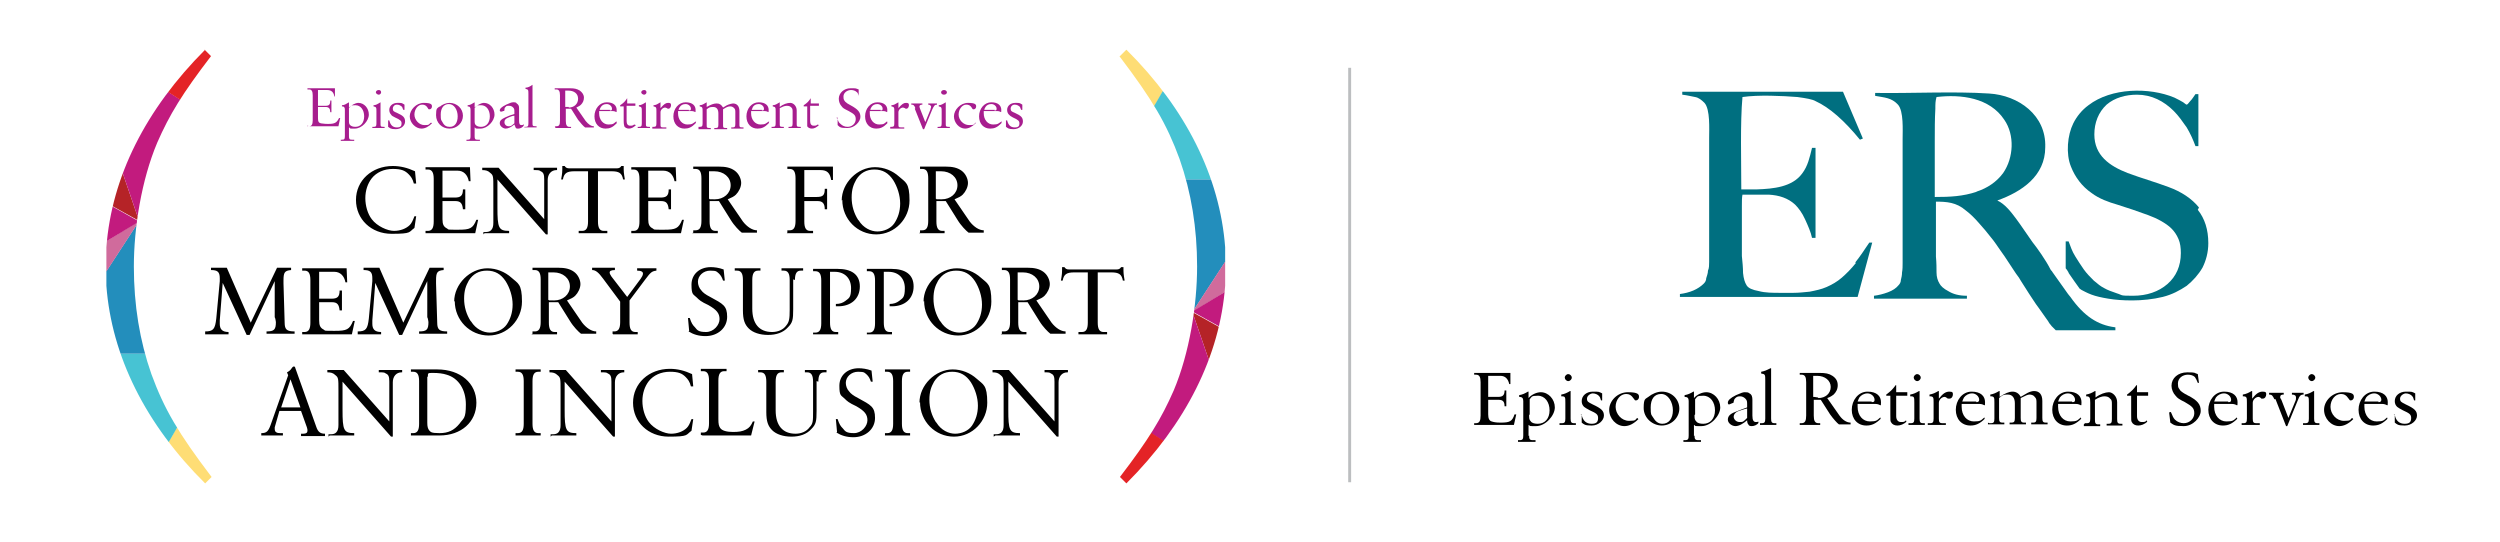 <?xml version="1.0" encoding="UTF-8"?>
<svg id="Layer_1" xmlns="http://www.w3.org/2000/svg" xmlns:xlink="http://www.w3.org/1999/xlink" version="1.1" viewBox="0 0 427.7 92.7">
  <!-- Generator: Adobe Illustrator 29.1.0, SVG Export Plug-In . SVG Version: 2.1.0 Build 142)  -->
  <defs>
    <style>
      .st0, .st1 {
        fill: none;
      }

      .st2 {
        fill: #a71d8e;
      }

      .st3 {
        fill: #47c3d3;
      }

      .st1 {
        stroke: #bcbec0;
        stroke-width: .5px;
      }

      .st4 {
        fill: #006f80;
      }

      .st5 {
        clip-path: url(#clippath-1);
      }

      .st6 {
        fill: #238ebc;
      }

      .st7 {
        fill: #d06b9c;
      }

      .st8 {
        fill: #e42326;
      }

      .st9 {
        fill: #c21b7e;
      }

      .st10 {
        fill: #b52327;
      }

      .st11 {
        fill: #fedd75;
      }

      .st12 {
        clip-path: url(#clippath);
      }
    </style>
    <clipPath id="clippath">
      <path class="st0" d="M191.5,9.6c5.7,7.5,8.1,11.6,10.3,17.6,2,5.7,3,11.8,3,18.4s-1.3,14.8-4,21.2c-2.1,4.8-4.3,8.4-9.2,14.8l1.1,1.1h0c10.2-10.2,16-21.8,16.9-33.8v-6.6c-.9-12-6.7-23.7-16.9-33.8l-1.1,1.1Z"/>
    </clipPath>
    <clipPath id="clippath-1">
      <path class="st0" d="M35.1,8.5c-10.2,10.2-16,21.8-16.9,33.8v6.6c.9,12,6.7,23.7,16.9,33.8l1.1-1.1c-5.7-7.5-8.1-11.6-10.3-17.6-2-5.7-3-11.8-3-18.4s1.3-14.8,4-21.2c2.1-4.8,4.3-8.4,9.2-14.8l-1.1-1.1h0Z"/>
    </clipPath>
  </defs>
  <path class="st2" d="M52.6,21.6h.3c.4,0,.6-.3.6-1v-4.3c0-.7-.2-1-.6-1h-.3v-.2c.4,0,.5,0,1.2,0h2.3c.6,0,.8,0,1.2,0v1.4c0,0-.1,0-.1,0-.1-.7-.5-1.1-1.2-1.1h-1.6v2.7h1.3c.6,0,.8-.2.8-.9h.2c0,.7,0,.8,0,1s0,.4,0,1h-.2c0-.6-.2-.9-.8-.9h-1.3v1.9c0,.6.1.8.5.9.2,0,.5.1,1.2.1,1.2,0,1.5-.2,1.9-1h.2l-.3,1.4c-.4,0-.5,0-1.2,0h-2.8c-.7,0-.8,0-1.2,0v-.2Z"/>
  <path class="st2" d="M59.7,20.6c0,.4,0,.6.2.8.2.2.5.3.9.3.9,0,1.5-.7,1.5-1.8s-.6-1.9-1.5-1.9-.7.1-1.1.5v2ZM59.7,23.3c0,.5.1.6.5.6h.4v.2c-.6,0-.8,0-1.3,0s-.6,0-1,0v-.2h.2c.4,0,.5-.1.5-.6v-4.5c0-.4-.1-.6-.5-.6v-.2c.4,0,.7-.2,1.2-.5h0v.9c.4-.4,1.1-.8,1.6-.8,1,0,1.8.9,1.8,2s-1.2,2.4-2.4,2.4-.6,0-1-.2v1.4Z"/>
  <path class="st2" d="M64.3,15.8c0-.2.2-.4.5-.4s.4.2.4.4-.2.4-.4.4-.5-.2-.5-.4M63.7,21.7h.2c.4,0,.5-.1.5-.6v-2c0-.7,0-.8-.5-.9v-.2c.4,0,.7-.2,1.2-.5h0v3.6c0,.5,0,.6.5.6h.2v.2c-.4,0-.6,0-1,0s-.7,0-1.1,0v-.2Z"/>
  <path class="st2" d="M66.4,20.6h.2c.2.8.6,1.2,1.3,1.2s.8-.3.8-.7-.2-.6-1.1-1c-.4-.2-.6-.3-.7-.5-.2-.2-.3-.5-.3-.8,0-.7.6-1.2,1.4-1.2s.7,0,1.2.3v.9h-.2c-.1-.3-.2-.4-.2-.5-.2-.2-.5-.4-.9-.4s-.7.3-.7.7.2.5.7.7c1.1.5,1.4.8,1.4,1.5s-.7,1.3-1.6,1.3-1-.2-1.3-.4v-1Z"/>
  <path class="st2" d="M73.9,21.1c-.6.6-1.2.9-1.8.9-1,0-2-1-2-2.1s1.1-2.3,2.4-2.3,1.4.3,1.4.6-.2.5-.4.5-.2,0-.3-.2c-.3-.5-.6-.6-1-.6-.7,0-1.3.8-1.3,1.7s.8,1.8,1.7,1.8.7-.1,1.1-.4h.1Z"/>
  <path class="st2" d="M77,21.7c.8,0,1.3-.7,1.3-1.8s-.6-2.1-1.5-2.1-1.4.7-1.4,1.8.1.9.3,1.3c.3.6.7.8,1.2.8M75.2,18.3c.4-.4,1.1-.7,1.7-.7,1.3,0,2.3,1,2.3,2.2s-1,2.2-2.3,2.2-2.3-1-2.3-2.3.2-1.1.6-1.5"/>
  <path class="st2" d="M81.2,20.6c0,.4,0,.6.2.8.2.2.5.3.9.3.9,0,1.5-.7,1.5-1.8s-.6-1.9-1.5-1.9-.7.1-1.1.5v2ZM81.2,23.3c0,.5.1.6.5.6h.4v.2c-.6,0-.8,0-1.3,0s-.6,0-1,0v-.2h.2c.4,0,.5-.1.5-.6v-4.5c0-.4-.1-.6-.5-.6v-.2c.4,0,.7-.2,1.2-.5h0v.9c.4-.4,1.1-.8,1.6-.8,1,0,1.8.9,1.8,2s-1.2,2.4-2.4,2.4-.6,0-1-.2v1.4Z"/>
  <path class="st2" d="M88,19.8c-.4,0-.7.2-1,.3-.5.2-.7.4-.7.8s.3.7.7.7.4,0,1-.5v-1.2ZM89.6,21.5c-.2.3-.6.5-.9.5s-.4,0-.5-.2c0-.1-.1-.2-.2-.5-.6.5-1.1.7-1.5.7s-1-.4-1-.9.3-.7.9-1c.5-.2.6-.3,1.6-.6v-.3c0-.4,0-.6-.2-.8-.2-.2-.4-.3-.7-.3s-.5,0-.6.2c-.1.1-.2.1-.2.5,0,.1,0,.2-.2.2-.2.1-.3.1-.4.1s-.2-.1-.2-.2c0-.3.3-.6,1.1-1,.7-.3.9-.4,1.2-.4s.5,0,.6.2c.3.2.4.4.4.8v2.1c0,.6.1.8.4.8s.2,0,.3-.1h.1Z"/>
  <path class="st2" d="M89.7,21.7h.2c.4,0,.5-.1.5-.6v-5c0-.7,0-.8-.5-.9v-.2c.4,0,.8-.2,1.2-.5h0v6.5c0,.5,0,.6.5.6h.2v.2c-.5,0-.7,0-1,0s-.6,0-1.1,0v-.2Z"/>
  <path class="st2" d="M97.3,18.4c.9,0,1.6-.6,1.6-1.5s-.7-1.4-1.7-1.4-.3,0-.5,0v2.8c.3,0,.4,0,.6,0M94.9,21.6h.3c.5,0,.6-.3.6-1v-4.3c0-.7-.2-1-.6-1h-.3v-.2q.9,0,1.1,0c.1,0,.4,0,.7,0h.8c.8,0,1.2.1,1.7.4.4.3.7.7.7,1.2s-.2.9-.5,1.2c-.2.2-.4.3-.8.5l1.6,2.3c.4.5.9.9,1.4.9v.2c-.4,0-.6,0-.8,0s-.4,0-.7,0c-.3-.2-.8-.8-1.2-1.3l-1.2-1.9h-.3c-.1,0-.2,0-.4,0,0,0-.1,0-.2,0v2.1c0,.7.2,1,.6,1h.3v.2c-.5,0-.8,0-1.3,0s-.8,0-1.4,0v-.2Z"/>
  <path class="st2" d="M104.3,18.9c.3,0,.4,0,.4-.3,0-.4-.4-.8-.9-.8s-.8.2-1,.5c-.1.2-.2.3-.2.5h1.8ZM105.5,21.1c-.7.7-1.2.9-1.9.9-1.1,0-1.9-.8-1.9-2.1s.9-2.4,2.1-2.4,1.7.6,1.7,1.3,0,.2-.7.2h-2.3c0,.2,0,.3,0,.4,0,1.1.7,1.9,1.6,1.9s.9-.2,1.3-.5h.1Z"/>
  <path class="st2" d="M108.8,21.4c-.4.4-.8.6-1.2.6s-.7-.2-.8-.4c0-.2-.1-.2-.1-1v-2.4h-.6v-.2c.6-.4.8-.6,1.2-1.2h0v.9h1.4v.4h-1.5v2.6c0,.5.2.8.6.8s.4,0,.7-.2h0Z"/>
  <path class="st2" d="M109.7,15.8c0-.2.2-.4.5-.4s.4.2.4.4-.2.4-.4.4-.5-.2-.5-.4M109.1,21.7h.2c.4,0,.5-.1.5-.6v-2c0-.7,0-.8-.5-.9v-.2c.4,0,.7-.2,1.2-.5h0v3.6c0,.5,0,.6.5.6h.2v.2c-.4,0-.6,0-1,0s-.7,0-1.1,0v-.2Z"/>
  <path class="st2" d="M111.6,21.7h.2c.4,0,.5-.1.5-.6v-2c0-.7,0-.8-.5-.9v-.2c.4,0,.7-.2,1.2-.5h0v1c.6-.7.9-.9,1.3-.9s.5.1.5.4-.2.6-.4.6-.2,0-.3-.1c-.1,0-.2-.1-.3-.1-.4,0-.8.4-.8.8v2c0,.5,0,.6.5.6h.5v.2c-1,0-1,0-1.4,0s-.6,0-1,0v-.2Z"/>
  <path class="st2" d="M117.8,18.9c.3,0,.4,0,.4-.3,0-.4-.4-.8-.9-.8s-.8.2-1,.5c-.1.2-.2.3-.2.5h1.8ZM119,21.1c-.7.7-1.2.9-1.9.9-1.1,0-1.9-.8-1.9-2.1s.9-2.4,2.1-2.4,1.7.6,1.7,1.3,0,.2-.7.2h-2.3c0,.2,0,.3,0,.4,0,1.1.7,1.9,1.6,1.9s.9-.2,1.4-.5h.1Z"/>
  <path class="st2" d="M119.5,21.7h.2c.4,0,.5-.1.5-.6v-2c0-.7,0-.8-.5-.9v-.2c.4,0,.7-.2,1.2-.5h0v.8c.7-.4,1.2-.6,1.7-.6s.8.2,1.1.7c.6-.4.7-.4.9-.5.3-.1.6-.2.8-.2.7,0,1.1.5,1.1,1.3v2.2c0,.5,0,.6.5.6h.2v.2c-.7,0-.8,0-1.1,0s-.5,0-1,0v-.2h.2c.4,0,.5-.1.5-.6v-1.9c0-.4,0-.6-.2-.8-.2-.2-.4-.3-.7-.3s-.6.1-1.2.5v2.6c0,.5,0,.6.5.6h.2v.2c-.6,0-.7,0-1.1,0s-.4,0-1.1,0v-.2h.2c.4,0,.5-.1.5-.6v-1.9c0-.7-.3-1.1-.9-1.1s-.7.1-1.1.4v2.6c0,.5,0,.6.5.6h.2v.2c-.4,0-.6,0-1,0s-.7,0-1.1,0v-.2Z"/>
  <path class="st2" d="M130.3,18.9c.3,0,.4,0,.4-.3,0-.4-.4-.8-.9-.8s-.8.2-1,.5c-.1.2-.1.3-.2.5h1.8ZM131.5,21.1c-.7.7-1.2.9-1.9.9-1.1,0-1.9-.8-1.9-2.1s.9-2.4,2.1-2.4,1.7.6,1.7,1.3,0,.2-.7.2h-2.3c0,.2,0,.3,0,.4,0,1.1.7,1.9,1.6,1.9s.9-.2,1.4-.5h.1Z"/>
  <path class="st2" d="M132,21.7h.2c.4,0,.5-.1.5-.6v-2c0-.7,0-.8-.5-.9v-.2c.4,0,.7-.2,1.2-.5h0v.8c.6-.5,1.3-.7,1.8-.7s1.1.5,1.1,1.3v2.2c0,.5,0,.6.5.6h.2v.2c-.5,0-.8,0-1.1,0s-.5,0-1,0v-.2h.2c.4,0,.5-.1.5-.6v-1.9c0-.4,0-.6-.2-.8-.2-.2-.4-.3-.8-.3s-.8.2-1.2.4v2.6c0,.5,0,.6.5.6h.2v.2c-.4,0-.6,0-1,0s-.7,0-1.1,0v-.2Z"/>
  <path class="st2" d="M140.1,21.4c-.4.4-.8.6-1.2.6s-.7-.2-.8-.4c0-.2,0-.2,0-1v-2.4h-.6v-.2c.6-.4.8-.6,1.2-1.2h0v.9h1.4v.4h-1.5v2.6c0,.5.2.8.6.8s.4,0,.7-.2h0Z"/>
  <path class="st2" d="M143,20.2h.2c.2.5.3.8.6,1,.3.3.7.5,1.2.5.8,0,1.4-.6,1.4-1.3s-.3-.9-1.2-1.4c-.8-.4-1-.5-1.2-.8-.3-.3-.5-.8-.5-1.3,0-1,.9-1.8,2-1.8s.8,0,1.4.2v1.1c.1,0,0,0,0,0-.1-.4-.2-.6-.4-.7-.2-.2-.6-.3-.9-.3-.7,0-1.3.5-1.3,1.1s.1.6.3.9c.2.2.5.4.9.6,1.3.7,1.7,1.2,1.7,2s-1,1.9-2.2,1.9-1.3-.1-1.7-.5v-1.3Z"/>
  <path class="st2" d="M150.6,18.9c.3,0,.4,0,.4-.3,0-.4-.4-.8-.9-.8s-.8.2-1,.5c-.1.2-.2.3-.2.5h1.8ZM151.8,21.1c-.7.7-1.2.9-1.9.9-1.1,0-1.9-.8-1.9-2.1s.9-2.4,2.1-2.4,1.7.6,1.7,1.3,0,.2-.7.2h-2.3c0,.2,0,.3,0,.4,0,1.1.7,1.9,1.6,1.9s.9-.2,1.3-.5h.1Z"/>
  <path class="st2" d="M152.3,21.7h.2c.4,0,.5-.1.5-.6v-2c0-.7,0-.8-.5-.9v-.2c.4,0,.7-.2,1.2-.5h0v1c.6-.7.9-.9,1.3-.9s.5.1.5.4-.2.6-.4.6-.2,0-.3-.1c-.1,0-.2-.1-.3-.1-.4,0-.8.4-.8.8v2c0,.5,0,.6.5.6h.5v.2c-1,0-1,0-1.4,0s-.6,0-1,0v-.2Z"/>
  <path class="st2" d="M156.6,18.5c-.2-.5-.3-.6-.7-.6v-.2c.5,0,.6,0,.9,0s.2,0,1,0v.2c-.3,0-.5.1-.5.3s0,0,.1.4l.9,2.3.9-2.2c0-.2.1-.3.1-.4,0-.2-.2-.4-.5-.4v-.2c.3,0,.5,0,.7,0s.4,0,.8,0v.2c-.4,0-.5.2-.8.8l-1.4,3.4h-.2l-1.4-3.5Z"/>
  <path class="st2" d="M161,15.8c0-.2.2-.4.5-.4s.5.2.5.4-.2.4-.5.4-.5-.2-.5-.4M160.4,21.7h.2c.4,0,.5-.1.5-.6v-2c0-.7,0-.8-.5-.9v-.2c.4,0,.7-.2,1.2-.5h0v3.6c0,.5,0,.6.5.6h.2v.2c-.4,0-.6,0-1,0s-.7,0-1.1,0v-.2Z"/>
  <path class="st2" d="M166.9,21.1c-.6.6-1.2.9-1.8.9-1,0-1.9-1-1.9-2.1s1.1-2.3,2.4-2.3,1.4.3,1.4.6-.2.5-.4.5-.2,0-.3-.2c-.3-.5-.6-.6-1-.6-.7,0-1.3.8-1.3,1.7s.8,1.8,1.8,1.8.7-.1,1.1-.4h.1Z"/>
  <path class="st2" d="M170.1,18.9c.3,0,.4,0,.4-.3,0-.4-.4-.8-.9-.8s-.8.2-1,.5c-.1.2-.2.3-.2.5h1.8ZM171.3,21.1c-.7.7-1.2.9-1.9.9-1.1,0-1.9-.8-1.9-2.1s.9-2.4,2.1-2.4,1.7.6,1.7,1.3,0,.2-.7.2h-2.3c0,.2,0,.3,0,.4,0,1.1.7,1.9,1.6,1.9s.9-.2,1.4-.5h.1Z"/>
  <path class="st2" d="M172.1,20.6h.2c.2.8.6,1.2,1.3,1.2s.8-.3.8-.7-.2-.6-1.1-1c-.4-.2-.5-.3-.7-.5-.2-.2-.3-.5-.3-.8,0-.7.6-1.2,1.4-1.2s.7,0,1.2.3v.9h-.2c-.1-.3-.2-.4-.2-.5-.2-.2-.5-.4-.9-.4s-.7.3-.7.7.2.5.7.7c1.1.5,1.4.8,1.4,1.5s-.7,1.3-1.6,1.3-1-.2-1.3-.4v-1Z"/>
  <path d="M170.3,74.5c1,0,1.5,0,2.3,0s1.2,0,1.9,0v-.4c-1.8,0-2-.5-2-4v-4.8l8.3,9.4h.3v-9.3c0-1,.6-1.7,1.5-1.7h.1v-.4c-.8,0-1.1,0-1.9,0s-1.2,0-2.1,0v.4h0c.6,0,.9,0,1.1.2.5.2.6.6.6,1.4v6.8l-7.8-8.8c-.6,0-1.1,0-1.4,0s-.8,0-1.4,0v.4c.6,0,1,.1,1.4.5.5.4.5.6.5,2.6v5.9c0,.6-.1,1-.4,1.3-.2.2-.5.3-1,.3h-.3v.4ZM160.1,72.2c-.7-1.1-1.1-2.4-1.1-3.8s.3-2.2.8-3.1c.7-1.1,1.7-1.7,3.1-1.7s2.4.6,3.2,1.8c.7,1.1,1.2,2.6,1.2,4s-.4,2.5-1,3.4c-.6.9-1.8,1.4-2.9,1.4s-2.4-.6-3.2-1.9M157.4,68.8c0,3.3,2.6,5.9,5.8,5.9s5.7-2.7,5.7-5.8-.7-3.1-1.8-4.1c-1.1-1-2.6-1.6-4.1-1.6-3,0-5.7,2.7-5.7,5.7M151.3,74.5c1.5,0,1.7,0,2.1,0s.5,0,2.3,0v-.4h-.4c-.7,0-1-.5-1-1.6v-7.3c0-1.1.3-1.6,1-1.6h.4v-.4c-1.6,0-1.6,0-2.3,0s-1.1,0-2,0v.4h.4c.7,0,1,.5,1,1.6v7.3c0,1.1-.3,1.6-1,1.6h-.4v.4ZM143.1,74c.8.5,1.7.8,2.9.8,2.1,0,3.7-1.4,3.7-3.3s-.7-2.2-2.9-3.4c-.8-.4-1.3-.8-1.5-1.1-.4-.4-.6-1-.6-1.5,0-1,.9-1.9,2.1-1.9s1.1.2,1.5.5c.3.3.5.6.7,1.2h.3l-.2-1.9c-.8-.3-1.6-.4-2.2-.4-1.9,0-3.3,1.2-3.3,3s.3,1.6.9,2.2c.4.4.7.7,2,1.3,1.4.8,1.9,1.4,1.9,2.4s-1,2.2-2.3,2.2-1.5-.3-1.9-.8c-.4-.4-.6-.7-.9-1.6h-.3l.2,2.2ZM140,65.3c0-1.1.3-1.6,1-1.6h.4v-.4c-.9,0-1.6,0-2.3,0s-.8,0-1.4,0v.4h.4c.7,0,1,.5,1,1.6v5.1c0,1.6,0,2.1-.6,2.7-.5.7-1.4,1.1-2.4,1.1-2.2,0-3.4-1.4-3.4-4v-4.9c0-1.1.3-1.6,1-1.6h.4v-.4c-.9,0-1.3,0-2.3,0s-1.3,0-2.1,0v.4h.4c.7,0,1,.5,1,1.6v5.2c0,1.6.3,2.4,1,3.1.7.7,1.9,1.1,3.3,1.1s2.6-.4,3.4-1.3c.8-.8.9-1.3.9-3.1v-5.1ZM120.2,74.5c.8,0,1.1,0,2.2,0h4.2c.1,0,.7,0,1.9,0l.6-2.4h-.3c-.3.7-.6,1.1-1.2,1.4-.6.3-1.2.4-2.2.4s-1.9-.2-2.2-.7c-.2-.3-.3-.6-.3-1.5v-6.6c0-1.1.3-1.6,1-1.6h.4v-.4c-1,0-1.4,0-2.5,0s-1.2,0-1.9,0v.4h.4c.7,0,1,.5,1,1.6v7.3c0,1.1-.3,1.6-1,1.6h-.4v.4ZM118.6,66.1l-.2-2.1c-1.3-.6-2.5-.9-3.8-.9-3.6,0-6.3,2.5-6.3,5.8s2.6,5.8,6.1,5.8,2.9-.3,3.9-1l.3-2h-.3c-.3.8-.5,1.2-.8,1.5-.6.6-1.6,1-2.7,1s-2.9-.8-3.8-2c-.7-.9-1.1-2.3-1.1-3.6s.4-2.5,1.1-3.4c.8-1,2.1-1.6,3.6-1.6s2.1.3,2.7.9c.4.4.7.8.9,1.6h.3ZM94.4,74.5c1,0,1.5,0,2.3,0s1.2,0,1.9,0v-.4c-1.8,0-2-.5-2-4v-4.8l8.3,9.4h.3v-9.3c0-1,.6-1.7,1.5-1.7h.1v-.4c-.8,0-1.1,0-1.9,0s-1.2,0-2.1,0v.4h.1c.6,0,.9,0,1.1.2.5.2.6.6.6,1.4v6.8l-7.8-8.8c-.6,0-1.1,0-1.4,0s-.8,0-1.4,0v.4c.6,0,1,.1,1.4.5.5.4.5.6.5,2.6v5.9c0,.6-.1,1-.4,1.3-.2.2-.5.3-1,.3h-.3v.4ZM88.1,74.5c1.5,0,1.7,0,2.1,0s.5,0,2.3,0v-.4h-.4c-.7,0-1-.5-1-1.6v-7.3c0-1.1.3-1.6,1-1.6h.4v-.4c-1.6,0-1.6,0-2.3,0s-1.1,0-2,0v.4h.4c.7,0,1,.5,1,1.6v7.3c0,1.1-.3,1.6-1,1.6h-.4v.4ZM73.2,64.4c0-.6,0-.6.9-.6s1.7.1,2.3.3c2.1.6,3.3,2.6,3.3,5.1s-.4,2.3-1.1,3.3c-.9,1.1-1.9,1.6-3.4,1.6s-1.5-.2-1.8-.5c-.2-.3-.3-.6-.3-1.3v-7.8ZM70.3,74.5c.9,0,1.4,0,2,0s1,0,1.4,0c.8,0,1.3,0,1.5,0,3.7,0,6.3-2.3,6.3-5.6s-2.7-5.7-6.7-5.7-.7,0-1.4,0c-.4,0-.8,0-1.2,0s-.5,0-1.9,0v.4h.4c.7,0,1,.5,1,1.6v7.3c0,1.1-.3,1.6-1,1.6h-.4v.4ZM56.4,74.5c1,0,1.5,0,2.3,0s1.2,0,1.9,0v-.4c-1.8,0-2-.5-2-4v-4.8l8.3,9.4h.3v-9.3c0-1,.6-1.7,1.5-1.7h.1v-.4c-.8,0-1.1,0-1.9,0s-1.2,0-2.1,0v.4h.1c.6,0,.9,0,1.1.2.5.2.6.6.6,1.4v6.8l-7.8-8.8c-.6,0-1.1,0-1.4,0s-.8,0-1.4,0v.4c.6,0,1,.1,1.4.5.5.4.5.6.5,2.6v5.9c0,.6-.1,1-.4,1.3-.2.2-.5.3-1,.3h-.3v.4ZM48.1,69.7l1.6-4.8,1.7,4.8h-3.2ZM44.7,74.5c.6,0,.9,0,1.5,0s1.2,0,2.2,0v-.4c-.8,0-1,0-1.2-.2-.1,0-.2-.3-.2-.5s0-.2,0-.3l.8-2.8h3.7l1,2.8c.1.3.1.4.1.6,0,.3-.2.5-.7.5h-.4v.4c.9,0,1.4,0,2.1,0s1.1,0,2,0v-.4c-.8,0-1.2-.3-1.5-1.2l-3.6-10.1c0-.1-.1-.2-.2-.2s-.2,0-.4.3c-.2.3-.4.5-.8.7l.2.5-3,8.5c-.4,1.1-.7,1.4-1.6,1.4v.4Z"/>
  <path d="M184.8,57.2c.9,0,1.3,0,2.3,0s1.4,0,2.3,0v-.4h-.6c-.7,0-1-.5-1-1.6v-8.6h2.3c1.3,0,1.8.3,2,1.4h.3c-.2-1.2-.2-1.3-.2-2.3h-.4c-.2.3-.4.4-.8.4h-8.1c-.4,0-.6-.1-.8-.4h-.4c0,1,0,1.2-.2,2.3h.3c.2-1.1.7-1.4,2-1.4h2.3v8.6c0,1.1-.3,1.6-1,1.6h-.6v.4ZM174.1,51.2v-4.6c.4,0,.6,0,.9,0,1.6,0,2.8,1,2.8,2.4s-1.2,2.4-2.7,2.4-.6,0-1-.1M171.2,57.2c1,0,1.5,0,2.3,0s1.2,0,2.1,0v-.4h-.4c-.7,0-1-.5-1-1.6v-3.5c.2,0,.3,0,.4,0,.4,0,.4,0,.7,0h.5l2,3.2c.6,1,1.5,1.9,1.9,2.2.5,0,1,0,1.2,0,.4,0,.8,0,1.4,0v-.4c-.8,0-1.7-.6-2.4-1.5l-2.6-3.8c.7-.3,1.1-.5,1.4-.8.5-.5.9-1.3.9-2s-.4-1.6-1.1-2.1c-.7-.5-1.5-.7-2.8-.7h-1.3c-.6,0-1,0-1.2,0q-.3,0-1.8,0v.4h.4c.7,0,1,.5,1,1.6v7.3c0,1.1-.3,1.6-1,1.6h-.4v.4ZM160.8,54.9c-.7-1.1-1.1-2.4-1.1-3.8s.3-2.2.8-3.1c.7-1.1,1.7-1.7,3.1-1.7s2.4.6,3.2,1.8c.7,1.1,1.2,2.6,1.2,4s-.4,2.5-1,3.4c-.6.9-1.8,1.4-2.9,1.4s-2.4-.6-3.2-1.9M158.1,51.5c0,3.3,2.6,5.9,5.8,5.9s5.7-2.7,5.7-5.8-.7-3.1-1.8-4.1c-1.1-1-2.6-1.6-4.1-1.6-3,0-5.7,2.7-5.7,5.7M148.3,57.2c.8,0,1.1,0,2.3,0s1.4,0,2,0v-.4h-.4c-.7,0-1-.5-1-1.6v-8.7c.3,0,.6,0,.8,0,1.7,0,2.8,1.1,2.8,2.8s-.4,1.7-1,2.2c-.4.3-.9.5-1.6.5v.4h.4c2.2,0,3.7-1.3,3.7-3.4s-1.5-3-3.8-3-.6,0-1,0c-.5,0-1.1,0-1.6,0s-.6,0-1.6,0v.4h.4c.7,0,1,.5,1,1.6v7.3c0,1.1-.3,1.6-1,1.6h-.4v.4ZM139.1,57.2c.8,0,1.1,0,2.3,0s1.4,0,2,0v-.4h-.4c-.7,0-1-.5-1-1.6v-8.7c.3,0,.6,0,.8,0,1.7,0,2.8,1.1,2.8,2.8s-.4,1.7-1,2.2c-.4.3-.9.5-1.6.5v.4h.4c2.2,0,3.7-1.3,3.7-3.4s-1.5-3-3.8-3-.6,0-1,0c-.5,0-1.1,0-1.6,0s-.6,0-1.6,0v.4h.4c.7,0,1,.5,1,1.6v7.3c0,1.1-.3,1.6-1,1.6h-.4v.4ZM136,47.9c0-1.1.3-1.6,1-1.6h.4v-.4c-.9,0-1.6,0-2.3,0s-.8,0-1.4,0v.4h.4c.7,0,1,.5,1,1.6v5.1c0,1.6-.1,2.1-.6,2.7-.5.7-1.4,1.1-2.4,1.1-2.2,0-3.4-1.4-3.4-4v-4.9c0-1.1.3-1.6,1-1.6h.4v-.4c-.9,0-1.3,0-2.3,0s-1.3,0-2.1,0v.4h.4c.7,0,1,.5,1,1.6v5.2c0,1.6.3,2.4,1,3.1.7.7,1.9,1.1,3.3,1.1s2.6-.4,3.4-1.3c.8-.8.9-1.3.9-3.1v-5.1ZM117.8,56.7c.8.5,1.7.8,2.9.8,2.1,0,3.7-1.4,3.7-3.3s-.7-2.2-2.9-3.4c-.8-.4-1.3-.8-1.5-1.1-.4-.4-.6-1-.6-1.5,0-1,.9-1.9,2.1-1.9s1.1.2,1.5.5c.3.3.5.6.7,1.2h.3l-.2-1.9c-.8-.3-1.6-.4-2.2-.4-1.9,0-3.3,1.2-3.3,3s.3,1.6.9,2.2c.4.4.7.7,2,1.3,1.4.8,1.9,1.4,1.9,2.4s-1,2.2-2.3,2.2-1.5-.3-1.9-.8c-.4-.4-.6-.7-.9-1.6h-.3l.2,2.2ZM104.9,57.2c1.4,0,1.4,0,2.1,0s.8,0,2.1,0v-.4h-.4c-.7,0-1-.5-1-1.6v-3.8l2.7-3.6c.9-1.2,1.1-1.4,1.9-1.5v-.4c-.6,0-.9,0-1.5,0s-1,0-1.8,0v.4c.7,0,1,.2,1,.5s-.2.6-.4.9l-2.3,3.1-2.7-3.5c-.2-.3-.3-.5-.3-.7s.2-.4.9-.4v-.4c-.9,0-1.3,0-1.9,0s-1,0-2,0v.4c.6,0,1.1.4,1.9,1.5l2.9,3.9v3.5c0,1.1-.3,1.6-1,1.6h-.3v.4ZM93.8,51.2v-4.6c.4,0,.6,0,.9,0,1.6,0,2.8,1,2.8,2.4s-1.2,2.4-2.7,2.4-.6,0-1-.1M90.9,57.2c1,0,1.5,0,2.3,0s1.2,0,2.1,0v-.4h-.4c-.7,0-1-.5-1-1.6v-3.5c.2,0,.3,0,.4,0,.4,0,.4,0,.7,0h.5l2,3.2c.6,1,1.5,1.9,1.9,2.2.5,0,1,0,1.2,0,.4,0,.8,0,1.4,0v-.4c-.8,0-1.7-.6-2.4-1.5l-2.6-3.8c.7-.3,1.1-.5,1.4-.8.5-.5.9-1.3.9-2s-.4-1.6-1.1-2.1c-.7-.5-1.5-.7-2.8-.7h-1.3c-.6,0-1,0-1.2,0q-.3,0-1.8,0v.4h.4c.7,0,1,.5,1,1.6v7.3c0,1.1-.3,1.6-1,1.6h-.4v.4ZM80.5,54.9c-.7-1.1-1.1-2.4-1.1-3.8s.3-2.2.8-3.1c.7-1.1,1.7-1.7,3.1-1.7s2.4.6,3.2,1.8c.7,1.1,1.2,2.6,1.2,4s-.4,2.5-1,3.4c-.6.9-1.8,1.4-2.9,1.4s-2.4-.6-3.2-1.9M77.8,51.5c0,3.3,2.6,5.9,5.8,5.9s5.7-2.7,5.7-5.8-.7-3.1-1.8-4.1c-1.1-1-2.6-1.6-4.1-1.6-3,0-5.7,2.7-5.7,5.7M61.2,57.2c.7,0,1.1,0,1.8,0s1.3,0,2.2,0v-.4c-1.1,0-1.5-.5-1.5-1.4s0-.4,0-.6l.5-6.4,4.1,8.9h.5l4.3-9.2v6.2c.1,0,.2.8.2.8,0,1.3-.3,1.6-1.6,1.6v.4c1.9,0,1.9,0,2.3,0s.3,0,2.5,0v-.4c-1.3,0-1.7-.3-1.7-1.5l-.2-6.7v-.5c0-1.4.2-1.7,1.3-1.8v-.4c-.5,0-.9,0-1.2,0s-.7,0-1.2,0l-4.5,9.4-4.1-9.4c-.6,0-1,0-1.3,0s-.8,0-1.4,0v.4c1.1,0,1.5.3,1.5,1.4s0,.3,0,.5l-.6,6.4c-.2,1.8-.5,2.2-1.9,2.2v.4ZM51.8,57.2c.6,0,.9,0,1.9,0h4.6c1,0,1.3,0,1.9,0l.5-2.3h-.3c-.6,1.5-1.1,1.7-3.1,1.7s-1.6,0-1.9-.2c-.6-.3-.8-.7-.8-1.6v-3.1h2.2c.9,0,1.2.4,1.3,1.4h.4c0-1.1,0-1.4,0-1.7s0-.6,0-1.7h-.4c0,1.1-.4,1.4-1.4,1.4h-2.1v-4.6h2.6c1,0,1.7.7,1.9,1.8h.3c0,0-.1-2.4-.1-2.4-.6,0-.9,0-1.9,0h-3.8c-1.1,0-1.3,0-1.9,0v.4h.4c.7,0,1,.5,1,1.6v7.3c0,1.1-.3,1.6-1,1.6h-.4v.4ZM35.1,57.2c.7,0,1.1,0,1.8,0s1.3,0,2.2,0v-.4c-1.1,0-1.5-.5-1.5-1.4s0-.4,0-.6l.5-6.4,4.1,8.9h.5l4.3-9.2v6.2c.1,0,.2.8.2.8,0,1.3-.3,1.6-1.6,1.6v.4c1.9,0,1.9,0,2.3,0s.3,0,2.5,0v-.4c-1.3,0-1.7-.3-1.7-1.5l-.2-6.7v-.5c0-1.4.2-1.7,1.3-1.8v-.4c-.5,0-.9,0-1.2,0s-.7,0-1.2,0l-4.5,9.4-4.1-9.4c-.6,0-1,0-1.3,0s-.8,0-1.4,0v.4c1.1,0,1.5.3,1.5,1.4s0,.3,0,.5l-.6,6.4c-.2,1.8-.5,2.2-1.9,2.2v.4Z"/>
  <path d="M160.1,33.9v-4.6c.4,0,.6,0,.9,0,1.6,0,2.8,1,2.8,2.4s-1.2,2.4-2.7,2.4-.6,0-1-.1M157.2,39.9c1,0,1.5,0,2.3,0s1.2,0,2.1,0v-.4h-.4c-.7,0-1-.5-1-1.6v-3.5c.2,0,.3,0,.4,0,.4,0,.4,0,.7,0h.5l2,3.2c.6,1,1.5,1.9,1.9,2.2.5,0,1,0,1.2,0,.4,0,.8,0,1.4,0v-.4c-.8,0-1.7-.6-2.4-1.5l-2.6-3.8c.7-.3,1.1-.5,1.4-.8.5-.5.9-1.3.9-2s-.4-1.6-1.1-2.1c-.7-.5-1.5-.7-2.8-.7h-1.3c-.6,0-1,0-1.2,0q-.3,0-1.8,0v.4h.4c.7,0,1,.5,1,1.6v7.3c0,1.1-.3,1.6-1,1.6h-.4v.4ZM146.8,37.6c-.7-1.1-1.1-2.4-1.1-3.8s.3-2.2.8-3.1c.7-1.1,1.7-1.7,3.1-1.7s2.4.6,3.2,1.8c.7,1.1,1.2,2.6,1.2,4s-.4,2.5-1,3.4c-.6.9-1.8,1.4-2.9,1.4s-2.4-.6-3.2-1.9M144.1,34.2c0,3.3,2.6,5.9,5.8,5.9s5.7-2.7,5.7-5.8-.7-3.1-1.8-4.1c-1.1-1-2.6-1.6-4.1-1.6-3,0-5.7,2.7-5.7,5.7M134.6,39.9c.9,0,1.4,0,2.2,0s1.3,0,2.3,0v-.4h-.5c-.7,0-1-.5-1-1.6v-3.5h2.3c.8,0,1.2.4,1.2,1.4h.4c0-1,0-1,0-2s0-.9,0-1.5h-.4c0,1.1-.3,1.4-1.4,1.4h-2.1v-4.6h2.8c1.1,0,1.6.5,1.8,1.7h.3v-2.3c-.8,0-1.1,0-1.9,0h-3.7c-.8,0-1.2,0-2.2,0v.4h.4c.7,0,1,.5,1,1.6v7.3c0,1.1-.3,1.6-1,1.6h-.4v.4ZM121.3,33.9v-4.6c.4,0,.6,0,.9,0,1.6,0,2.8,1,2.8,2.4s-1.2,2.4-2.7,2.4-.6,0-1-.1M118.4,39.9c1,0,1.5,0,2.3,0s1.2,0,2.1,0v-.4h-.4c-.7,0-1-.5-1-1.6v-3.5c.2,0,.3,0,.4,0,.4,0,.4,0,.7,0h.5l2,3.2c.6,1,1.5,1.9,1.9,2.2.5,0,1,0,1.2,0,.4,0,.8,0,1.4,0v-.4c-.8,0-1.7-.6-2.4-1.5l-2.6-3.8c.7-.3,1.1-.5,1.4-.8.5-.5.9-1.3.9-2s-.4-1.6-1.1-2.1c-.7-.5-1.5-.7-2.8-.7h-1.3c-.6,0-1,0-1.2,0q-.3,0-1.8,0v.4h.4c.7,0,1,.5,1,1.6v7.3c0,1.1-.3,1.6-1,1.6h-.4v.4ZM108.1,39.9c.6,0,.9,0,1.9,0h4.6c1,0,1.3,0,1.9,0l.5-2.3h-.3c-.6,1.5-1.1,1.7-3.1,1.7s-1.6,0-1.9-.2c-.6-.3-.8-.7-.8-1.6v-3.1h2.2c.9,0,1.2.4,1.3,1.4h.4c0-1.1,0-1.4,0-1.7s0-.6,0-1.7h-.4c0,1.1-.4,1.4-1.4,1.4h-2.1v-4.6h2.6c1,0,1.7.7,1.9,1.8h.3c0,0-.1-2.4-.1-2.4-.6,0-.9,0-1.9,0h-3.8c-1.1,0-1.3,0-1.9,0v.4h.4c.7,0,1,.5,1,1.6v7.3c0,1.1-.3,1.6-1,1.6h-.4v.4ZM99.3,39.9c.9,0,1.3,0,2.3,0s1.4,0,2.3,0v-.4h-.6c-.7,0-1-.5-1-1.6v-8.6h2.3c1.3,0,1.8.3,2,1.4h.3c-.2-1.2-.2-1.3-.2-2.3h-.4c-.2.3-.4.4-.8.4h-8.1c-.4,0-.6-.1-.8-.4h-.4c0,1,0,1.2-.2,2.3h.3c.2-1.1.7-1.4,2-1.4h2.3v8.6c0,1.1-.3,1.6-1,1.6h-.6v.4ZM82.9,39.9c1,0,1.5,0,2.3,0s1.2,0,1.9,0v-.4c-1.8,0-2-.5-2-4v-4.8l8.3,9.4h.3v-9.3c0-1,.6-1.7,1.5-1.7h.1v-.4c-.8,0-1.1,0-1.9,0s-1.2,0-2.1,0v.4h.1c.6,0,.9,0,1.1.2.5.2.6.6.6,1.4v6.8l-7.8-8.8c-.6,0-1.1,0-1.4,0s-.8,0-1.4,0v.4c.6,0,1,.1,1.4.5.5.4.5.6.5,2.6v5.9c0,.6-.1,1-.4,1.3-.2.2-.5.3-1,.3h-.3v.4ZM72.9,39.9c.6,0,.9,0,1.9,0h4.6c1,0,1.3,0,1.9,0l.5-2.3h-.3c-.6,1.5-1.1,1.7-3.1,1.7s-1.6,0-1.9-.2c-.6-.3-.8-.7-.8-1.6v-3.1h2.2c.9,0,1.2.4,1.3,1.4h.4c0-1.1,0-1.4,0-1.7s0-.6,0-1.7h-.4c0,1.1-.4,1.4-1.4,1.4h-2.1v-4.6h2.6c1,0,1.7.7,1.9,1.8h.3c0,0-.1-2.4-.1-2.4-.6,0-.9,0-1.9,0h-3.8c-1.1,0-1.3,0-1.9,0v.4h.4c.7,0,1,.5,1,1.6v7.3c0,1.1-.3,1.6-1,1.6h-.4v.4ZM71.2,31.4l-.2-2.1c-1.3-.6-2.5-.9-3.8-.9-3.6,0-6.3,2.5-6.3,5.8s2.6,5.8,6.1,5.8,2.9-.3,3.9-1l.3-2h-.3c-.3.8-.5,1.2-.8,1.5-.6.6-1.6,1-2.7,1s-2.9-.8-3.8-2c-.7-.9-1.1-2.3-1.1-3.6s.4-2.5,1.1-3.4c.8-1,2.1-1.6,3.6-1.6s2.1.3,2.7.9c.4.4.7.8.9,1.6h.3Z"/>
  <g class="st12">
    <path class="st11" d="M200.3,13.2l-9.4-6.1c-.9-.1-1.8-.2-2.6-.3l2,23.9,10.1-17.6Z"/>
    <polygon class="st3" points="200.3 13.2 190.2 30.7 218.8 30.7 200.3 13.2"/>
    <polygon class="st6" points="190.2 30.7 204 53.4 218.8 30.7 190.2 30.7"/>
    <path class="st10" d="M211.1,74.1c3.7-3.3,6.7-7.3,8.9-11.8l-16-8.9,7.1,20.7Z"/>
    <path class="st7" d="M209.7,44.6l-5.4,8.3c0,.1,0,.2,0,.3l5.2-3.2c.2-1.5.2-3,.2-4.5s0-.6,0-.9"/>
    <path class="st9" d="M220,62.3c2.5-5.1,3.9-10.9,3.9-17s0-2.6-.2-3.9l-19.7,11.9,16,8.9Z"/>
    <path class="st9" d="M204,53.4l-10.6,18.5,11,7c2.4-1.4,4.7-3,6.7-4.8l-7.1-20.7Z"/>
    <path class="st8" d="M182.5,83.8c.9,0,1.9.1,2.8.1,6.9,0,13.5-1.8,19.1-5.1l-11-7-10.9,12Z"/>
  </g>
  <g class="st5">
    <path class="st11" d="M27.5,78l9.4,6.1c.9.1,1.8.2,2.6.3l-2-23.9-10.1,17.6Z"/>
    <polygon class="st3" points="27.5 78 37.6 60.5 9 60.5 27.5 78"/>
    <polygon class="st6" points="37.6 60.5 23.8 37.8 9 60.5 37.6 60.5"/>
    <path class="st10" d="M16.7,17.1c-3.7,3.3-6.7,7.3-8.9,11.8l16,8.9-7.1-20.7Z"/>
    <path class="st7" d="M18.1,46.6l5.4-8.3c0-.1,0-.2,0-.3l-5.2,3.2c-.2,1.5-.2,3-.2,4.5s0,.6,0,.9"/>
    <path class="st9" d="M7.8,28.9c-2.5,5.1-3.9,10.9-3.9,17s0,2.6.2,3.9l19.7-11.9L7.8,28.9Z"/>
    <path class="st9" d="M23.8,37.8l10.6-18.5-11-7c-2.4,1.4-4.7,3-6.7,4.8l7.1,20.7Z"/>
    <path class="st8" d="M45.4,7.4c-.9,0-1.9-.1-2.8-.1-6.9,0-13.5,1.8-19.1,5.1l11,7,10.9-12Z"/>
  </g>
  <path d="M252.2,72.4h.3c.6,0,.8-.4.8-1.3v-5.7c0-.9-.2-1.3-.8-1.3h-.3v-.3c.5,0,.7,0,1.6,0h3c.8,0,1.1,0,1.6,0v1.9c0,0-.2,0-.2,0-.2-.9-.7-1.4-1.5-1.4h-2.1v3.6h1.7c.8,0,1.1-.3,1.1-1.1h.3c0,.9,0,1.1,0,1.3s0,.5,0,1.4h-.3c0-.8-.3-1.1-1-1.1h-1.8v2.5c0,.7.2,1.1.6,1.2.3.1.7.2,1.5.2,1.6,0,2-.2,2.4-1.4h.3l-.4,1.8c-.5,0-.7,0-1.5,0h-3.7c-.9,0-1.1,0-1.6,0v-.3Z"/>
  <path d="M261.6,74.5c0,.6.1.8.6.8h.5v.3c-.7,0-1.1,0-1.7,0s-.8,0-1.3,0v-.3h.3c.5,0,.6-.2.6-.8v-5.9c0-.5-.2-.7-.7-.7v-.3c.6-.1,1-.3,1.5-.6h.1v1.1c.5-.6,1.4-1,2.1-1,1.3,0,2.4,1.2,2.4,2.6s-1.6,3.2-3.2,3.2-.8,0-1.3-.2v1.9ZM261.6,71c0,.6,0,.8.3,1.1.2.3.7.4,1.2.4,1.2,0,2-.9,2-2.3s-.8-2.5-2-2.5-1,.2-1.4.6v2.6Z"/>
  <path d="M266.9,72.4h.3c.5,0,.6-.2.6-.8v-2.7c0-1,0-1.1-.7-1.1v-.3c.6-.1,1-.3,1.5-.6h.1v4.7c0,.6.1.8.6.8h.3v.3c-.5,0-.8,0-1.3,0s-.9,0-1.5,0v-.3ZM267.7,64.6c0-.3.3-.6.6-.6s.6.3.6.6-.3.6-.6.6-.6-.3-.6-.6"/>
  <path d="M270.4,71h.2c.2,1,.8,1.5,1.7,1.5s1.1-.4,1.1-1-.3-.8-1.4-1.3c-.6-.3-.7-.4-1-.6-.3-.3-.4-.6-.4-1,0-.9.8-1.6,1.9-1.6s1,0,1.6.3v1.2h-.2c-.1-.4-.2-.6-.3-.7-.2-.3-.7-.5-1.1-.5s-1,.4-1,.9.2.6,1,1c1.5.7,1.9,1.1,1.9,1.9s-.9,1.7-2.1,1.7-1.3-.2-1.7-.5v-1.4Z"/>
  <path d="M280.3,71.7c-.8.8-1.6,1.2-2.4,1.2-1.4,0-2.6-1.3-2.6-2.8s1.4-3,3.2-3,1.9.4,1.9.8-.3.6-.5.6-.2,0-.4-.3c-.4-.6-.8-.8-1.3-.8-1,0-1.8,1-1.8,2.2s1,2.4,2.3,2.4,1-.2,1.4-.5l.2.2Z"/>
  <path d="M282,67.9c.6-.5,1.5-.9,2.3-.9,1.7,0,3,1.3,3,2.9s-1.4,2.9-3,2.9-3.1-1.3-3.1-3,.3-1.5.8-1.9M284.4,72.5c1.1,0,1.8-.9,1.8-2.3s-.8-2.8-2-2.8-1.8.9-1.8,2.3.1,1.2.4,1.7c.4.7.9,1.1,1.6,1.1"/>
  <path d="M289.9,74.5c0,.6.1.8.6.8h.5v.3c-.7,0-1.1,0-1.7,0s-.8,0-1.3,0v-.3h.3c.5,0,.6-.2.6-.8v-5.9c0-.5-.2-.7-.7-.7v-.3c.6-.1,1-.3,1.5-.6h.1v1.1c.5-.6,1.4-1,2.1-1,1.3,0,2.4,1.2,2.4,2.6s-1.6,3.2-3.2,3.2-.8,0-1.3-.2v1.9ZM289.9,71c0,.6,0,.8.3,1.1.2.3.7.4,1.2.4,1.2,0,2-.9,2-2.3s-.8-2.5-2-2.5-1,.2-1.4.6v2.6Z"/>
  <path d="M300.9,72.3c-.3.4-.8.6-1.2.6s-.5-.1-.6-.3c-.1-.1-.2-.3-.2-.7-.7.6-1.4,1-2,1s-1.3-.5-1.3-1.1.4-1,1.2-1.3c.7-.3.8-.3,2.1-.8v-.4c0-.6,0-.8-.3-1.1-.2-.2-.5-.4-.9-.4s-.6.1-.8.3c-.2.2-.2.2-.3.6,0,.2,0,.2-.3.3-.3.1-.4.2-.5.2s-.2-.1-.2-.3c0-.4.4-.8,1.4-1.3.9-.4,1.2-.5,1.5-.5s.6,0,.8.2c.4.2.5.6.5,1.1v2.7c0,.8.2,1.1.6,1.1s.2,0,.4-.1v.2ZM298.8,69.9c-.5.1-.9.3-1.3.4-.6.2-.9.6-.9,1s.4.9,1,.9.6,0,1.3-.7v-1.6Z"/>
  <path d="M301.1,72.4h.3c.5,0,.6-.2.6-.8v-6.5c0-1,0-1.1-.7-1.2v-.3c.6-.1,1-.3,1.6-.6h.1v8.6c0,.6.1.8.6.8h.3v.3c-.6,0-.9,0-1.4,0s-.8,0-1.4,0v-.3Z"/>
  <path d="M307.9,72.4h.3c.6,0,.8-.4.8-1.3v-5.7c0-.9-.2-1.3-.8-1.3h-.3v-.3q1.1,0,1.4,0c.2,0,.5,0,1,0h1c1,0,1.6.1,2.2.5.6.4.9.9.9,1.6s-.3,1.2-.7,1.6c-.3.2-.5.4-1.1.6l2.1,3c.5.7,1.2,1.2,1.9,1.2v.3c-.5,0-.8,0-1.1,0s-.5,0-.9,0c-.3-.2-1-1-1.5-1.7l-1.6-2.5h-.4c-.2,0-.2,0-.5,0,0,0-.2,0-.3,0v2.7c0,.9.2,1.3.8,1.3h.3v.3c-.7,0-1.1,0-1.7,0s-1,0-1.8,0v-.3ZM311.1,68.1c1.2,0,2.1-.8,2.1-1.9s-1-1.9-2.3-1.9-.4,0-.7,0v3.6c.4,0,.6.1.8.1"/>
  <path d="M321.8,71.6c-.9.9-1.6,1.2-2.5,1.2-1.5,0-2.5-1.1-2.5-2.7s1.1-3.1,2.7-3.1,2.3.8,2.3,1.8,0,.3-1,.3h-3c0,.2,0,.4,0,.5,0,1.5.9,2.5,2.1,2.5s1.2-.2,1.8-.7v.2ZM320.2,68.8c.4,0,.5-.1.5-.4,0-.6-.6-1.1-1.2-1.1s-1.1.3-1.4.7c-.1.2-.2.4-.3.7h2.4Z"/>
  <path d="M326.2,72.1c-.5.5-1.1.7-1.6.7s-.9-.2-1.1-.6c-.1-.2-.1-.3-.1-1.3v-3.2h-.7v-.2c.8-.6,1.1-.9,1.6-1.6h.1v1.2h1.9v.6h-1.9v3.5c0,.6.3,1,.8,1s.6,0,.9-.3v.2Z"/>
  <path d="M326.6,72.4h.3c.5,0,.6-.2.6-.8v-2.7c0-1,0-1.1-.7-1.1v-.3c.6-.1,1-.3,1.5-.6h.1v4.7c0,.6.1.8.6.8h.3v.3c-.5,0-.8,0-1.3,0s-.9,0-1.5,0v-.3ZM327.4,64.6c0-.3.3-.6.6-.6s.6.3.6.6-.3.6-.6.6-.6-.3-.6-.6"/>
  <path d="M329.9,72.4h.3c.5,0,.6-.2.6-.8v-2.7c0-.9,0-1.1-.7-1.1v-.3c.6-.1,1-.3,1.5-.6h.1v1.3c.7-.9,1.2-1.2,1.8-1.2s.6.2.6.5-.2.7-.6.7-.2,0-.4-.1c-.1-.1-.3-.2-.4-.2-.5,0-1,.5-1,1v2.7c0,.6.1.8.6.8h.6v.3c-1.3,0-1.3,0-1.8,0s-.7,0-1.3,0v-.3Z"/>
  <path d="M339.6,71.6c-.9.9-1.6,1.2-2.5,1.2-1.5,0-2.5-1.1-2.5-2.7s1.1-3.1,2.7-3.1,2.3.8,2.3,1.8,0,.3-1,.3h-3c0,.2,0,.4,0,.5,0,1.5.9,2.5,2.1,2.5s1.2-.2,1.8-.7v.2ZM338.1,68.8c.3,0,.5-.1.5-.4,0-.6-.6-1.1-1.2-1.1s-1.1.3-1.4.7c-.1.2-.2.4-.3.7h2.4Z"/>
  <path d="M340.3,72.4h.3c.5,0,.6-.2.6-.8v-2.7c0-.9,0-1.1-.7-1.1v-.3c.6-.1,1-.3,1.5-.6h.1v1c.9-.6,1.6-.9,2.2-.9s1.1.3,1.4.9c.8-.5.9-.5,1.2-.7.4-.2.8-.3,1.1-.3.9,0,1.4.6,1.4,1.7v2.9c0,.6.1.8.6.8h.3v.3c-.9,0-1,0-1.5,0s-.7,0-1.3,0v-.3h.3c.5,0,.6-.2.6-.8v-2.5c0-.6,0-.8-.3-1.1-.2-.3-.6-.4-.9-.4s-.7.2-1.5.6v3.4c0,.6.1.8.6.8h.3v.3c-.8,0-1,0-1.4,0s-.5,0-1.4,0v-.3h.3c.5,0,.6-.2.6-.8v-2.5c0-.9-.4-1.5-1.2-1.5s-.9.1-1.5.6v3.4c0,.6.1.8.6.8h.3v.3c-.5,0-.8,0-1.3,0s-.9,0-1.5,0v-.3Z"/>
  <path d="M356.1,71.6c-.9.9-1.6,1.2-2.5,1.2-1.5,0-2.5-1.1-2.5-2.7s1.1-3.1,2.7-3.1,2.3.8,2.3,1.8,0,.3-1,.3h-3c0,.2,0,.4,0,.5,0,1.5.9,2.5,2.1,2.5s1.2-.2,1.8-.7v.2ZM354.5,68.8c.4,0,.5-.1.5-.4,0-.6-.6-1.1-1.2-1.1s-1.1.3-1.4.7c-.1.2-.2.4-.3.7h2.4Z"/>
  <path d="M356.7,72.4h.3c.5,0,.6-.2.6-.8v-2.7c0-.9-.1-1.1-.7-1.1v-.3c.6-.1,1-.3,1.5-.6h.1v1.1c.8-.6,1.7-.9,2.3-.9s1.4.7,1.4,1.7v2.9c0,.6.1.8.6.8h.3v.3c-.7,0-1,0-1.4,0s-.7,0-1.3,0v-.3h.3c.5,0,.6-.2.6-.8v-2.5c0-.5,0-.8-.3-1-.2-.3-.6-.4-1-.4s-1,.2-1.6.6v3.4c0,.6.1.8.6.8h.3v.3c-.5,0-.8,0-1.3,0s-.9,0-1.5,0v-.3Z"/>
  <path d="M367.4,72.1c-.5.5-1.1.7-1.6.7s-.9-.2-1.1-.6c-.1-.2-.1-.3-.1-1.3v-3.2h-.7v-.2c.8-.6,1.1-.9,1.6-1.6h.1v1.2h1.9v.6h-1.9v3.5c0,.6.3,1,.8,1s.6,0,.9-.3v.2Z"/>
  <path d="M371.2,70.5h.2c.3.7.4,1,.7,1.3.4.4,1,.6,1.5.6,1,0,1.8-.8,1.8-1.7s-.4-1.2-1.6-1.9c-1-.5-1.3-.7-1.6-1.1-.4-.4-.7-1.1-.7-1.7,0-1.3,1.1-2.3,2.7-2.3s1.1.1,1.8.3l.2,1.5h-.2c-.2-.5-.3-.7-.5-1-.3-.3-.8-.4-1.2-.4-.9,0-1.7.6-1.7,1.5s.2.8.4,1.2c.2.2.6.5,1.2.8,1.8.9,2.3,1.6,2.3,2.7s-1.3,2.6-2.9,2.6-1.7-.2-2.3-.6l-.2-1.7Z"/>
  <path d="M382.8,71.6c-.9.9-1.6,1.2-2.5,1.2-1.5,0-2.5-1.1-2.5-2.7s1.1-3.1,2.7-3.1,2.3.8,2.3,1.8,0,.3-1,.3h-3c0,.2,0,.4,0,.5,0,1.5.9,2.5,2.1,2.5s1.2-.2,1.8-.7v.2ZM381.2,68.8c.4,0,.5-.1.5-.4,0-.6-.6-1.1-1.2-1.1s-1.1.3-1.4.7c-.1.2-.2.4-.3.7h2.4Z"/>
  <path d="M383.5,72.4h.3c.5,0,.6-.2.6-.8v-2.7c0-.9,0-1.1-.7-1.1v-.3c.6-.1,1-.3,1.5-.6h.1v1.3c.7-.9,1.2-1.2,1.8-1.2s.6.2.6.5-.2.7-.6.7-.2,0-.3-.1c-.1-.1-.3-.2-.4-.2-.5,0-1,.5-1,1v2.7c0,.6.1.8.6.8h.6v.3c-1.2,0-1.4,0-1.8,0s-.7,0-1.3,0v-.3Z"/>
  <path d="M389.1,68.3c-.3-.6-.4-.8-.9-.8v-.3c.6,0,.9,0,1.1,0s.3,0,1.4,0v.3c-.4,0-.6.1-.6.4s0,.1.2.5l1.2,3.1,1.2-2.9c.1-.2.1-.4.1-.6,0-.3-.2-.5-.7-.5v-.3c.5,0,.7,0,1,0s.5,0,1,0v.3c-.5,0-.7.2-1,1l-1.8,4.4h-.2l-1.8-4.6Z"/>
  <path d="M394.1,72.4h.3c.5,0,.6-.2.6-.8v-2.7c0-1,0-1.1-.7-1.1v-.3c.6-.1,1-.3,1.5-.6h.1v4.7c0,.6.1.8.6.8h.3v.3c-.5,0-.8,0-1.3,0s-.9,0-1.5,0v-.3ZM394.9,64.6c0-.3.3-.6.6-.6s.6.3.6.6-.3.6-.6.6-.6-.3-.6-.6"/>
  <path d="M402.6,71.7c-.8.8-1.6,1.2-2.4,1.2-1.4,0-2.6-1.3-2.6-2.8s1.4-3,3.2-3,1.9.4,1.9.8-.3.6-.5.6-.2,0-.4-.3c-.4-.6-.8-.8-1.3-.8-1,0-1.8,1-1.8,2.2s1,2.4,2.3,2.4,1-.2,1.4-.5l.2.2Z"/>
  <path d="M408.5,71.6c-.9.9-1.6,1.2-2.5,1.2-1.5,0-2.5-1.1-2.5-2.7s1.1-3.1,2.7-3.1,2.3.8,2.3,1.8,0,.3-1,.3h-3c0,.2,0,.4,0,.5,0,1.5.9,2.5,2.1,2.5s1.2-.2,1.8-.7v.2ZM406.9,68.8c.3,0,.5-.1.5-.4,0-.6-.6-1.1-1.2-1.1s-1.1.3-1.4.7c-.1.2-.2.4-.3.7h2.4Z"/>
  <path d="M409.5,71h.2c.2,1,.8,1.5,1.7,1.5s1.1-.4,1.1-1-.3-.8-1.4-1.3c-.6-.3-.7-.4-1-.6-.3-.3-.4-.6-.4-1,0-.9.8-1.6,1.9-1.6s1,0,1.6.3v1.2h-.2c-.1-.4-.2-.6-.3-.7-.2-.3-.7-.5-1.1-.5s-1,.4-1,.9.2.6,1,1c1.5.7,1.9,1.1,1.9,1.9s-.9,1.7-2.1,1.7-1.3-.2-1.7-.5v-1.4Z"/>
  <path class="st4" d="M317.5,45c-.8,1-1.6,1.8-2.4,2.5-.8.7-1.7,1.2-2.6,1.6-.9.4-1.9.6-2.9.8-1,.1-1.9.2-2.8.2-.9,0-1.6,0-2.2,0-1.3,0-2.6,0-3.7-.3-1.1-.2-1.8-.5-2.1-1-.3-.5-.5-1.1-.6-2.1,0-.9-.1-1.9-.2-2.9,0-.3,0-.7,0-1.2,0-.5,0-1,0-1.5v-5.8c0-.9,0-1.5.1-2,1.5,0,3,0,4.5,0,1.8.1,3.3.6,4.5,1.7.6.6,1.2,1.4,1.7,2.5.5,1.1,1,2.2,1.2,3.2h.6v-15.4h-.6c-.4,1.6-.7,3.1-1.7,4.4-1.7,2.3-4.9,2.6-7.7,2.7-1,0-1.8,0-2.7,0,0-4.7-.2-11.4.2-15.8,2.7-.4,6.9-.2,9.4,0,1.5.2,2.6.4,3.1.7,2.4,1.1,4.9,3.3,7.6,6.6l.5-.2-3.4-8h-27.5v.5c.9.1,1.6.3,2.2.4.6.1,1.1.5,1.6,1,1,1.1.8,4.5.8,6v12.3c0,1,0,1.9,0,2.9,0,.9,0,1.8,0,2.6,0,.8,0,1.4,0,1.8s0,1.1,0,1.6c0,.5,0,1.1-.2,1.5,0,.5-.2.9-.3,1.3,0,.4-.2.7-.4.9-.5.5-1.1.9-1.8,1.2-.7.3-1.5.5-2.3.6v.5h30.4l2.5-9.3h-.5c-.8,1.2-1.6,2.4-2.4,3.4"/>
  <path class="st4" d="M353.8,50.3c-.8-1.1-1.7-2.4-2.7-3.8,0-.1-.2-.2-.3-.4-.8-1.6-2.3-3.7-3.1-4.7-1-1.4-1.9-2.8-2.8-4-.9-1.2-1.9-2.5-3.2-3.1h0c4.2-1.5,8.2-4.2,8.2-9.1.2-5.5-4.6-8.9-9.6-9.2-6.1-.4-13.4,0-19.5-.1v.5c1.6.3,2.8.3,3.9,1.5,1,1.1.8,4.4.8,5.9v12.3c0,1,0,1.9,0,2.9,0,.9,0,1.8,0,2.6,0,.8,0,1.4,0,1.8s0,1.1,0,1.6c0,.5,0,1.1-.1,1.6,0,.5-.1.9-.2,1.3,0,.4-.2.7-.4.9-.4.5-1,.9-1.8,1.2-.8.3-1.6.5-2.4.6v.5h15.9v-.5c-1.4,0-2.4-.3-3.2-.8-.8-.4-1.3-.9-1.5-1.3-.3-.5-.5-1.1-.5-1.9,0-.7,0-1.6-.1-2.7,0-1.1,0-2.4,0-3.9v-5.5c1.8,0,3.5.1,5.1,1.5.8.6,1.5,1.3,2.2,2.1.8.9,1.5,1.7,2.1,2.5.6.7,1.1,1.5,1.6,2.2.5.7,1,1.4,1.5,2.2.5.7,1,1.6,1.7,2.5.1.2.2.3.3.5.7,1.1,1.2,1.9,1.4,2.2.5.7,1,1.6,1.7,2.5.5.7.9,1.3,1.2,1.7.3.4.5.7.6.9.2.2.3.4.4.5.1.1.4.4.7.7h10.2v-.5c-1.6-.2-2.9-.7-4.1-1.5-1.2-.8-2.4-2-3.6-3.7M338.2,32.8c-2.4.8-4.6.9-7.2.9,0-3,0-6.4,0-9.5,0-2,0-3.9.1-5.6,0-.8,0-1.3.2-2,4.2-.5,9.1.1,11.6,3.9,1.8,2.6,1.6,6.5-.2,9.1-1.1,1.5-2.7,2.6-4.6,3.2"/>
  <path class="st4" d="M376.2,35.5c-1.2-1.5-3-2.7-5.2-3.5-2.4-.9-4.6-1.5-7-2.4-3.1-1.2-5.7-3-5.7-6.6,0-2,.7-3.8,2.1-5.1,1.4-1.2,3.3-1.7,5.2-1.7,2.5,0,4.6,1.1,6.3,2.8.8.8,1.5,1.8,2.2,2.8.6,1,1.1,2.1,1.5,3.2h.5v-8.9h-.5c-.3.4-.5.8-.9,1.2-.3.4-.5.6-.6.6s-.2-.1-.6-.4c-.3-.2-.9-.5-1.5-.8-4.3-1.8-10.8-1.7-14.7,1.3-1.1.8-2,1.9-2.6,3.1-1,2-1.3,5.2-.4,7.4.7,1.8,1.9,3.4,3.5,4.5,1.3,1,3,1.6,4.4,2,1.9.6,3.4,1.1,5.3,1.8.8.3,1.5.6,2.2,1,.7.4,1.3.8,1.8,1.3.5.5.9,1.1,1.2,1.8.3.7.4,1.5.4,2.4,0,2.2-.8,4-2.3,5.3-1.5,1.3-3.5,2-5.9,2s-1.7-.1-2.7-.4c-.9-.3-1.7-.6-2.2-.9-.6-.3-1.1-.7-1.8-1.3-.6-.6-1.2-1.2-1.7-1.9-.5-.7-1-1.5-1.5-2.3-.5-.8-.8-1.7-1.1-2.5h-.5v4.6c.2.2.2.3.3.4,0,.1.2.2.2.4.7,1,1.3,1.9,1.9,2.7,0,0,.2.1.3.2.4.2.9.5,1.7.8.8.3,1.7.5,2.9.7,1.2.2,2.5.3,4.1.3s3.6-.2,5.2-.6c1.6-.4,2.9-1.1,4.1-1.9,1.1-.9,2-1.9,2.7-3.1.6-1.2,1-2.6,1-4.2,0-2.3-.6-4.2-1.8-5.7"/>
  <line class="st1" x1="230.9" y1="11.6" x2="230.9" y2="82.5"/>
</svg>
